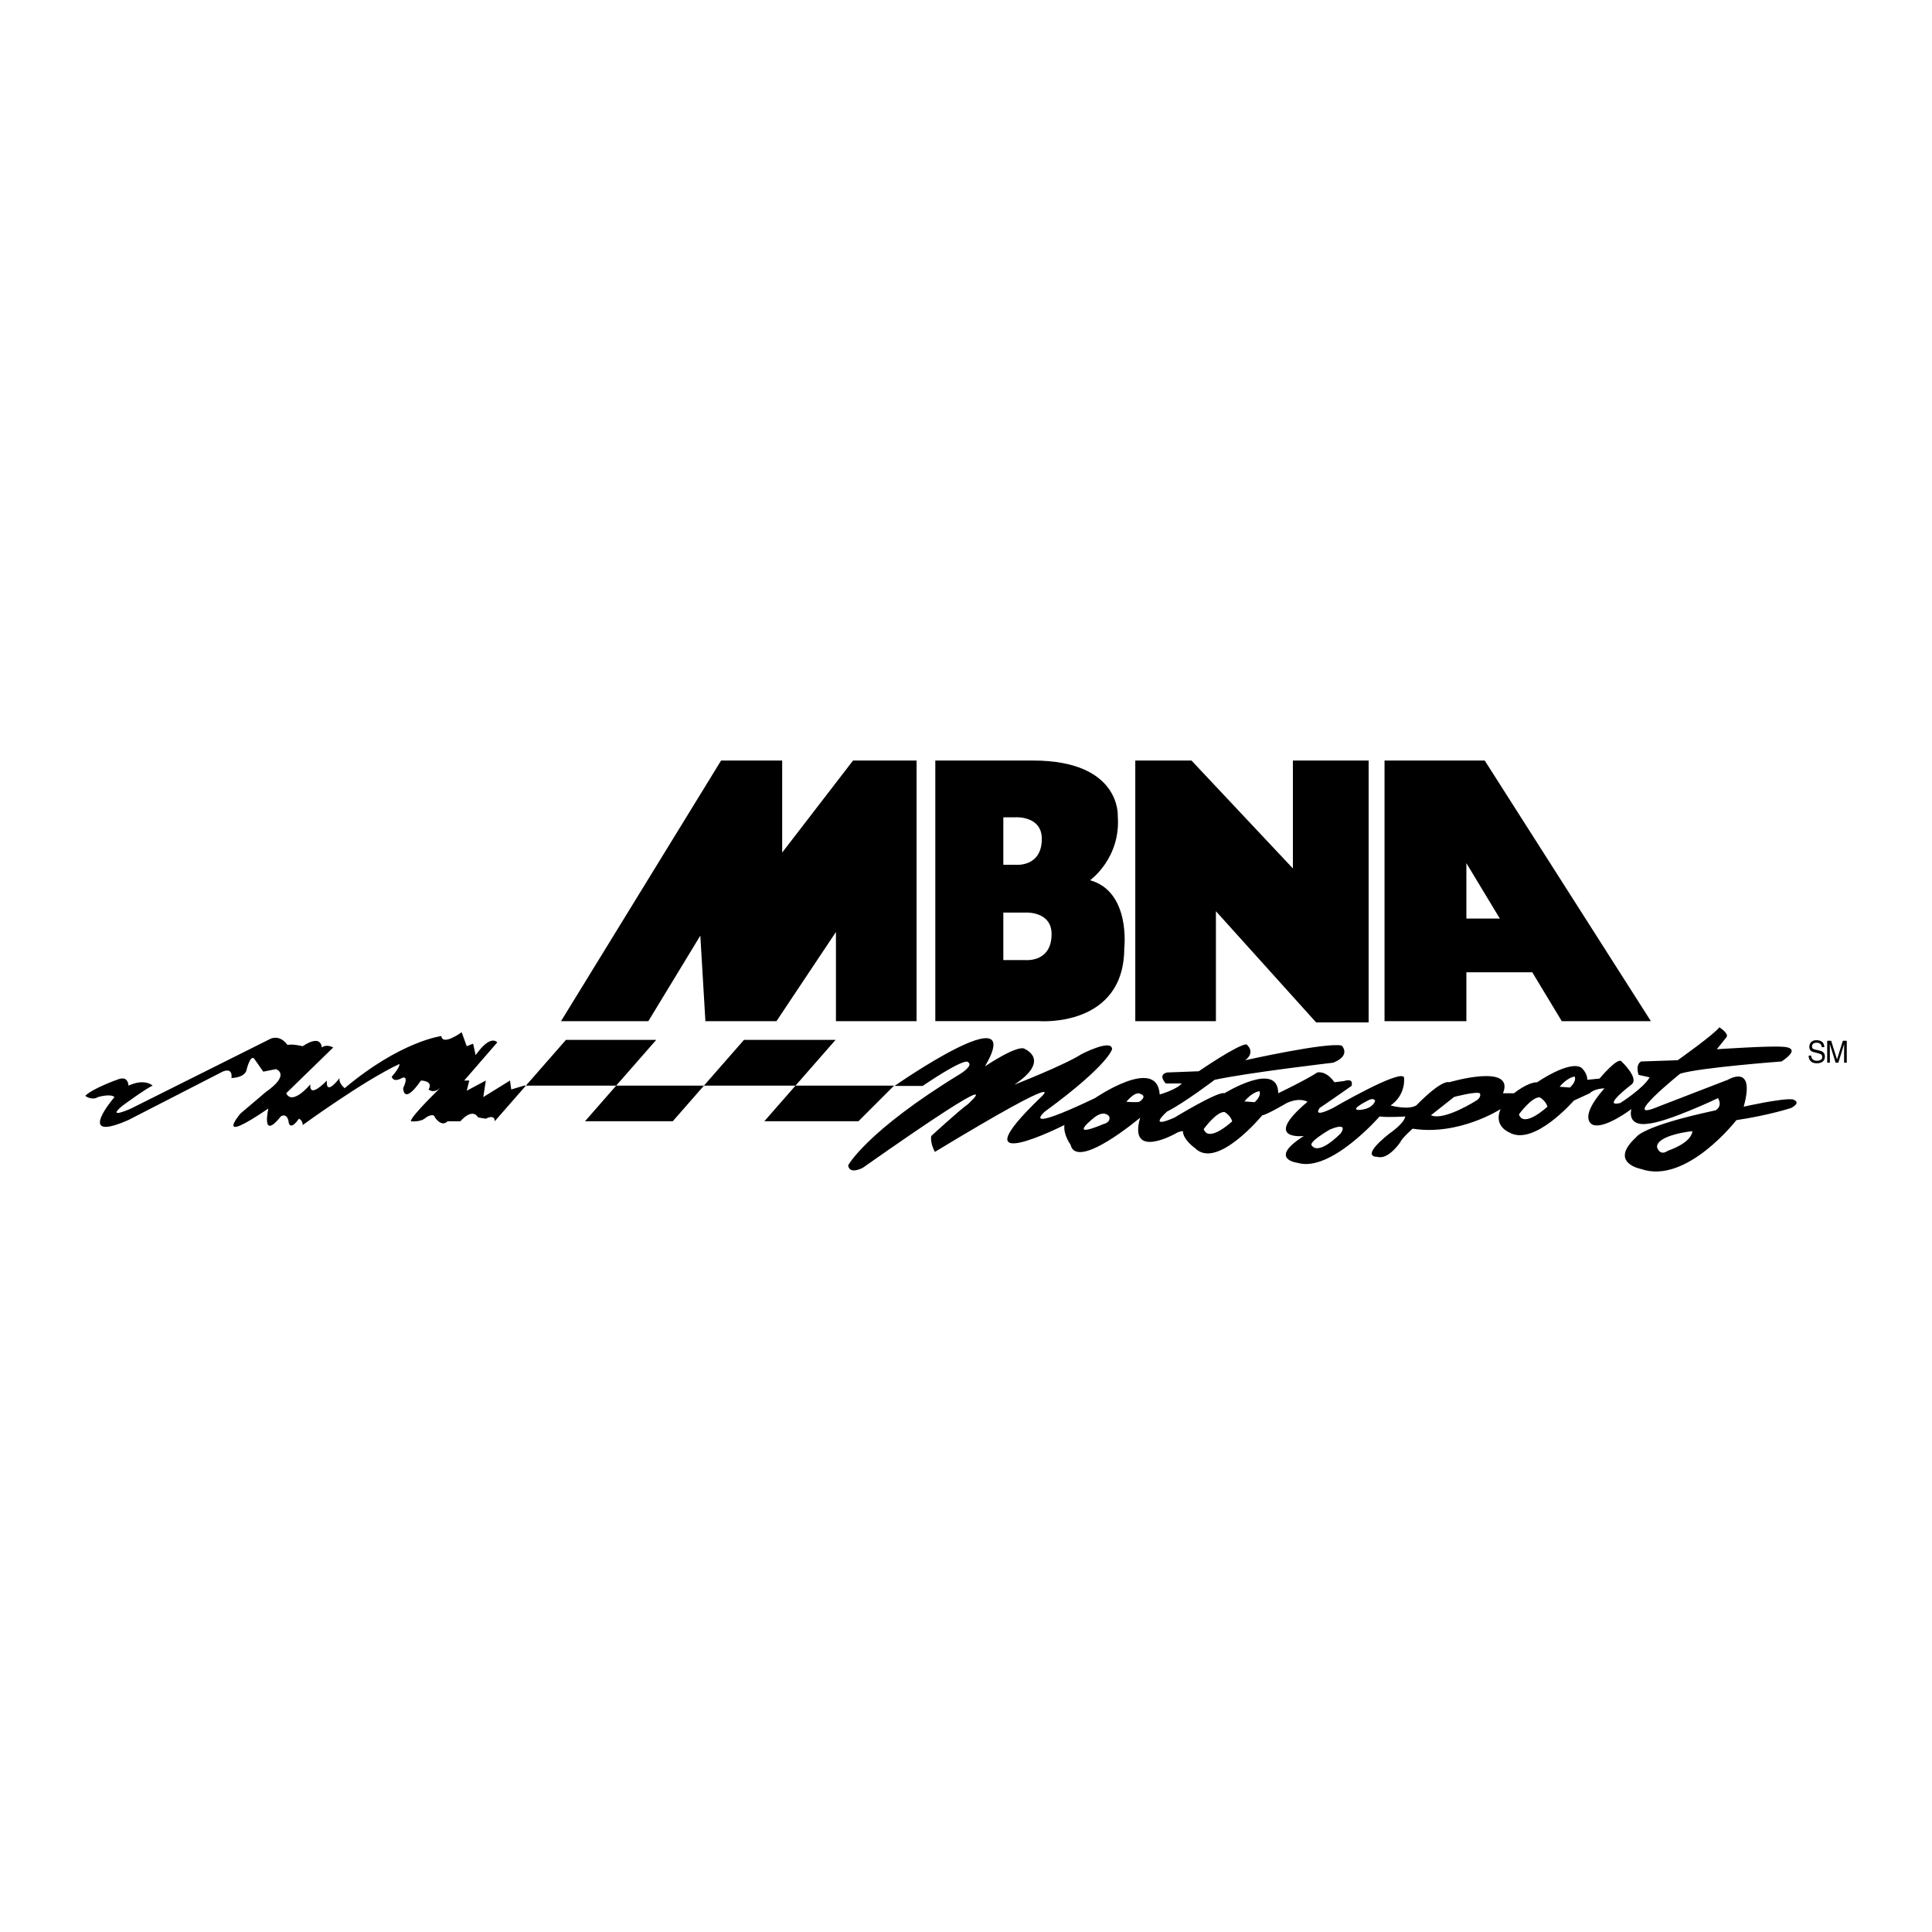 <svg xmlns="http://www.w3.org/2000/svg" width="2500" height="2500" viewBox="0 0 192.756 192.756"><g fill-rule="evenodd" clip-rule="evenodd"><path fill="#fff" d="M0 0h192.756v192.756H0V0z"/><path d="M93.316 75.879v26.001h10.403s8.451.65 8.451-7.313c0 0 .65-5.607-3.414-6.745 0 0 3.088-2.194 2.764-6.42 0 0 .326-5.523-8.451-5.523h-9.753zM85.108 75.879l-7.07 9.18v-9.18h-6.095l-15.969 26.002h8.712l5.185-8.533.507 8.533h7.091l5.933-8.898v8.898h8.045V75.879h-6.339zM113.268 101.881V75.879h5.607l10.117 10.765V75.879h7.557v26.125h-5.24l-9.997-11.093v10.97h-8.044z"/><path d="M100.102 81.54v4.739h1.219s2.621.274 2.621-2.59c0-2.316-2.621-2.148-2.621-2.148h-1.219v-.001zM100.102 91.047v4.739h2.195s2.619.274 2.619-2.591c0-2.316-2.619-2.148-2.619-2.148h-2.195z" fill="#fff"/><path d="M155.818 101.881h8.891l-16.578-26.002h-9.996v26.002h8.166v-4.875h6.574l2.943 4.875z"/><path fill="#fff" d="M146.301 91.642v-5.526l3.336 5.526h-3.336z"/><path d="M92.056 108.342h-2.804s13.287-9.264 9.021-1.951c0 0 3.412-2.314 4.023-1.705 0 0 2.559 1.096-1.098 3.535 0 0 4.998-1.951 6.703-3.049 0 0 3.049-1.584 3.049-.486 0 0-.365 1.584-6.705 6.217 0 0-2.682 2.316 4.998-1.342 0 0 6.217-4.266 6.461-.365 0 0 1.707-.488 2.193-1.098h-1.584s-.854-.854.121-1.096l3.17-.123s3.9-2.682 4.754-2.682c0 0 .975.732-.121 1.584 0 0 8.166-1.828 9.629-1.461 0 0 .977.975-.854 1.705 0 0-8.41.977-11.824 1.707 0 0-3.047 2.316-4.754 3.17 0 0-2.072 1.828.732.609 0 0 4.389-2.682 4.998-2.438 0 0 5.363-3.293 5.363 0 0 0 2.803-1.342 3.9-2.072 0 0 .854-.244 1.707.975l.975-.121s.975-.367.732.486c0 0-2.072 1.463-3.17 2.193 0 0-.854 1.098 1.34 0 0 0 6.705-3.9 7.07-3.047 0 0 .244 1.707-1.34 2.805 0 0 1.707.486 2.559 0 0 0 2.439-2.561 3.293-2.316 0 0 6.582-1.951 5.363 1.098h1.096s1.342-1.098 2.316-1.098c0 0 3.17-2.195 4.389-1.463 0 0 .609.488.609 1.219l1.219-.121s1.83-2.195 2.195-1.707c0 0 1.828 1.707.975 2.316 0 0-3.047 2.314-1.098 1.828 0 0 2.316-1.463 2.926-2.561l-1.098-.244s-.365-.975.244-1.34l3.658-.123s3.777-2.682 4.145-3.291c0 0 .975.609.73.977l-.975 1.219s5.363-.365 6.582-.244c0 0 2.072 0-.121 1.463 0 0-8.168.609-10.119 1.219 0 0-6.215 4.998-2.193 3.291l6.949-2.682s2.803-1.707 1.584 2.682c0 0 3.779-.854 4.875-.73 0 0 .977.242-.121.852 0 0-2.193.732-5.484 1.221 0 0-4.998 6.459-9.51 4.875 0 0-3.291-.609-.486-3.17 0 0 .486-1.096 7.922-2.682 0 0 .732-.365.244-1.219 0 0-5.119 2.439-7.07 2.561 0 0-1.949.365-1.584-1.463 0 0-2.561 1.951-3.779 1.584 0 0-1.705-.486 1.098-3.656 0 0-.975 0-1.463.488l-1.584.73s-4.023 4.633-6.461 3.17c0 0-1.586-.609-.854-2.316 0 0-4.145 2.682-8.777 1.951 0 0-1.096.975-1.219 1.34 0 0-1.219 1.828-2.316 1.463 0 0-1.828.121 1.219-2.316 0 0 1.463-.975 1.586-1.707 0 0-1.707.123-2.561 0 0 0-4.875 5.607-8.168 4.633 0 0-3.047-.365.609-2.682 0 0-4.266.488.367-3.414 0 0-.732-.486-2.072.123 0 0-2.072 1.219-2.439 1.219 0 0-4.51 5.486-6.703 3.291 0 0-1.219-.854-1.219-1.707 0 0-.367 0-.732.244 0 0-4.754 2.682-3.535-1.584 0 0-6.338 5.363-6.947 2.682 0 0-.732-.975-.609-1.951 0 0-11.093 5.607-2.316-2.803 0 0 3.291-2.926-10.605 5.484 0 0-.488-.854-.366-1.584 0 0 2.926-2.682 3.657-3.17 0 0 5.119-4.631-10.483 6.34 0 0-1.34.73-1.462-.244 0 0 1.828-3.414 11.215-9.143 0 0 1.34-.822.731-1.158-.001-.001-.122-.579-4.511 2.376z"/><path d="M109.203 111.471s-2.926 2.275.854.691c0 0 .812-.162.609-.773 0 0-.447-.69-1.463.082zM112.373 109.926s1.016.082 1.301 0c0 0 .893-.568.039-.812 0-.001-.406-.284-1.34.812zM120.094 112.648s1.26-1.746 2.072-1.705c0 0 .609.324.771.934.001 0-2.357 2.193-2.843.771zM124.156 109.887l1.016.08s.691-.568.488-1.096c0 0-.691.039-1.504 1.016zM151.543 111.186s1.26-1.746 2.072-1.705c0 0 .609.324.771.934.001-.001-2.355 2.194-2.843.771zM155.607 108.424l1.016.08s.689-.568.486-1.096c0 0-.689.039-1.502 1.016zM132.689 112.689s-2.275 1.301-1.787 1.625c0 0 .527 1.057 2.844-1.219 0 .001.934-1.218-1.057-.406zM135.492 110.74s1.342.039 1.707-.895c0 0-.08-.326-.568-.123 0 .001-1.951.936-1.139 1.018zM142.766 111.268l2.316-1.828s2.154-.568 2.561-.365c0 0 .203.324-.285.689-.001 0-3.292 2.113-4.592 1.504zM168.854 112.852s-3.535.367-3.535 1.586c0 0 .244.975 1.096.365-.001 0 2.315-.733 2.439-1.951z" fill="#fff"/><path d="M181.756 104.477c-.016-.34-.275-.447-.506-.447-.174 0-.467.053-.467.385 0 .188.123.248.242.279l.584.143c.264.068.461.238.461.586 0 .52-.447.662-.797.662-.379 0-.525-.123-.617-.211-.174-.166-.207-.35-.207-.555h.258c0 .396.301.514.562.514.199 0 .535-.055.535-.369 0-.23-.1-.303-.436-.389l-.418-.104c-.133-.033-.434-.135-.434-.516 0-.342.207-.676.701-.676.713 0 .783.455.795.697h-.256v.001zM183.984 106.025v-1.293c0-.064.006-.342.006-.547h-.006l-.572 1.84h-.273l-.574-1.836h-.006c0 .201.006.479.006.543v1.293h-.266v-2.189h.395l.582 1.852h.006l.58-1.852h.391v2.189h-.269zM51.009 108.695l-.127-.889-2.665 1.65.254-1.65-1.904 1.016.254-1.016h-.508l3.3-3.806s-.634-.887-2.157 1.27l-.254-1.143-.635.254-.507-1.395s-1.903 1.395-2.03.381c0 0-4.06.506-9.643 5.201 0 0-.634-.508-.507-1.016 0 0-1.396 1.904-1.269.254 0 0-1.777 1.904-1.65.381 0 0-1.776 2.158-2.411.889l4.694-4.568s-.634-.381-1.142 0c0 0 0-1.395-1.903-.127 0 0-1.015-.254-1.522-.127 0 0-.634-1.014-1.649-.635l-13.957 6.979s-2.538 1.143-.888-.252c0 0 2.411-1.777 3.045-2.031 0 0-.761-.762-2.411 0 0 0 0-1.016-1.015-.635 0 0-2.538.889-3.299 1.65 0 0 .634.508 1.269.127 0 0 1.269-.381 1.649 0 0 0-4.06 4.693 1.396 2.283l9.39-4.82s1.015-.508.888.633c0 0 1.396 0 1.522-.887 0 0 .381-1.523.762-1.016l.888 1.27 1.269-.254s1.523.506-1.015 2.283l-2.538 2.156s-2.792 3.299 2.792-.508c0 0-.761 3.299 1.269.762 0 0 .634-.381.761.635 0 0 .127.889 1.015-.381 0 0 .381.127.381.635 0 0 6.09-4.441 9.643-6.09 0 0 .127.254-.761 1.268 0 0 .127.635 1.015.127 0 0 .762-.381.127 1.016 0 0 0 1.777 1.776-.762 0 0 1.269 0 .761.889 0 0 .507.508 1.269-.254 0 0-3.045 2.918-3.045 3.426 0 0 1.015.127 1.522-.381 0 0 .761-.508.888 0 0 0 .635 1.016 1.269.381h1.269s1.142-1.395 1.776-.381l.761.127s.888-.508.888.254l3.108-3.553h-.19l-1.268.38zM58.368 111.867h8.755l3.108-3.553h-8.754l-3.109 3.553zM56.465 103.748l-3.997 4.566h9.009l3.997-4.566h-9.009zM74.229 103.748l-3.998 4.566h9.136l3.997-4.566h-9.135zM79.367 108.314l-3.109 3.553h9.39l3.553-3.553h-9.834z"/></g></svg>